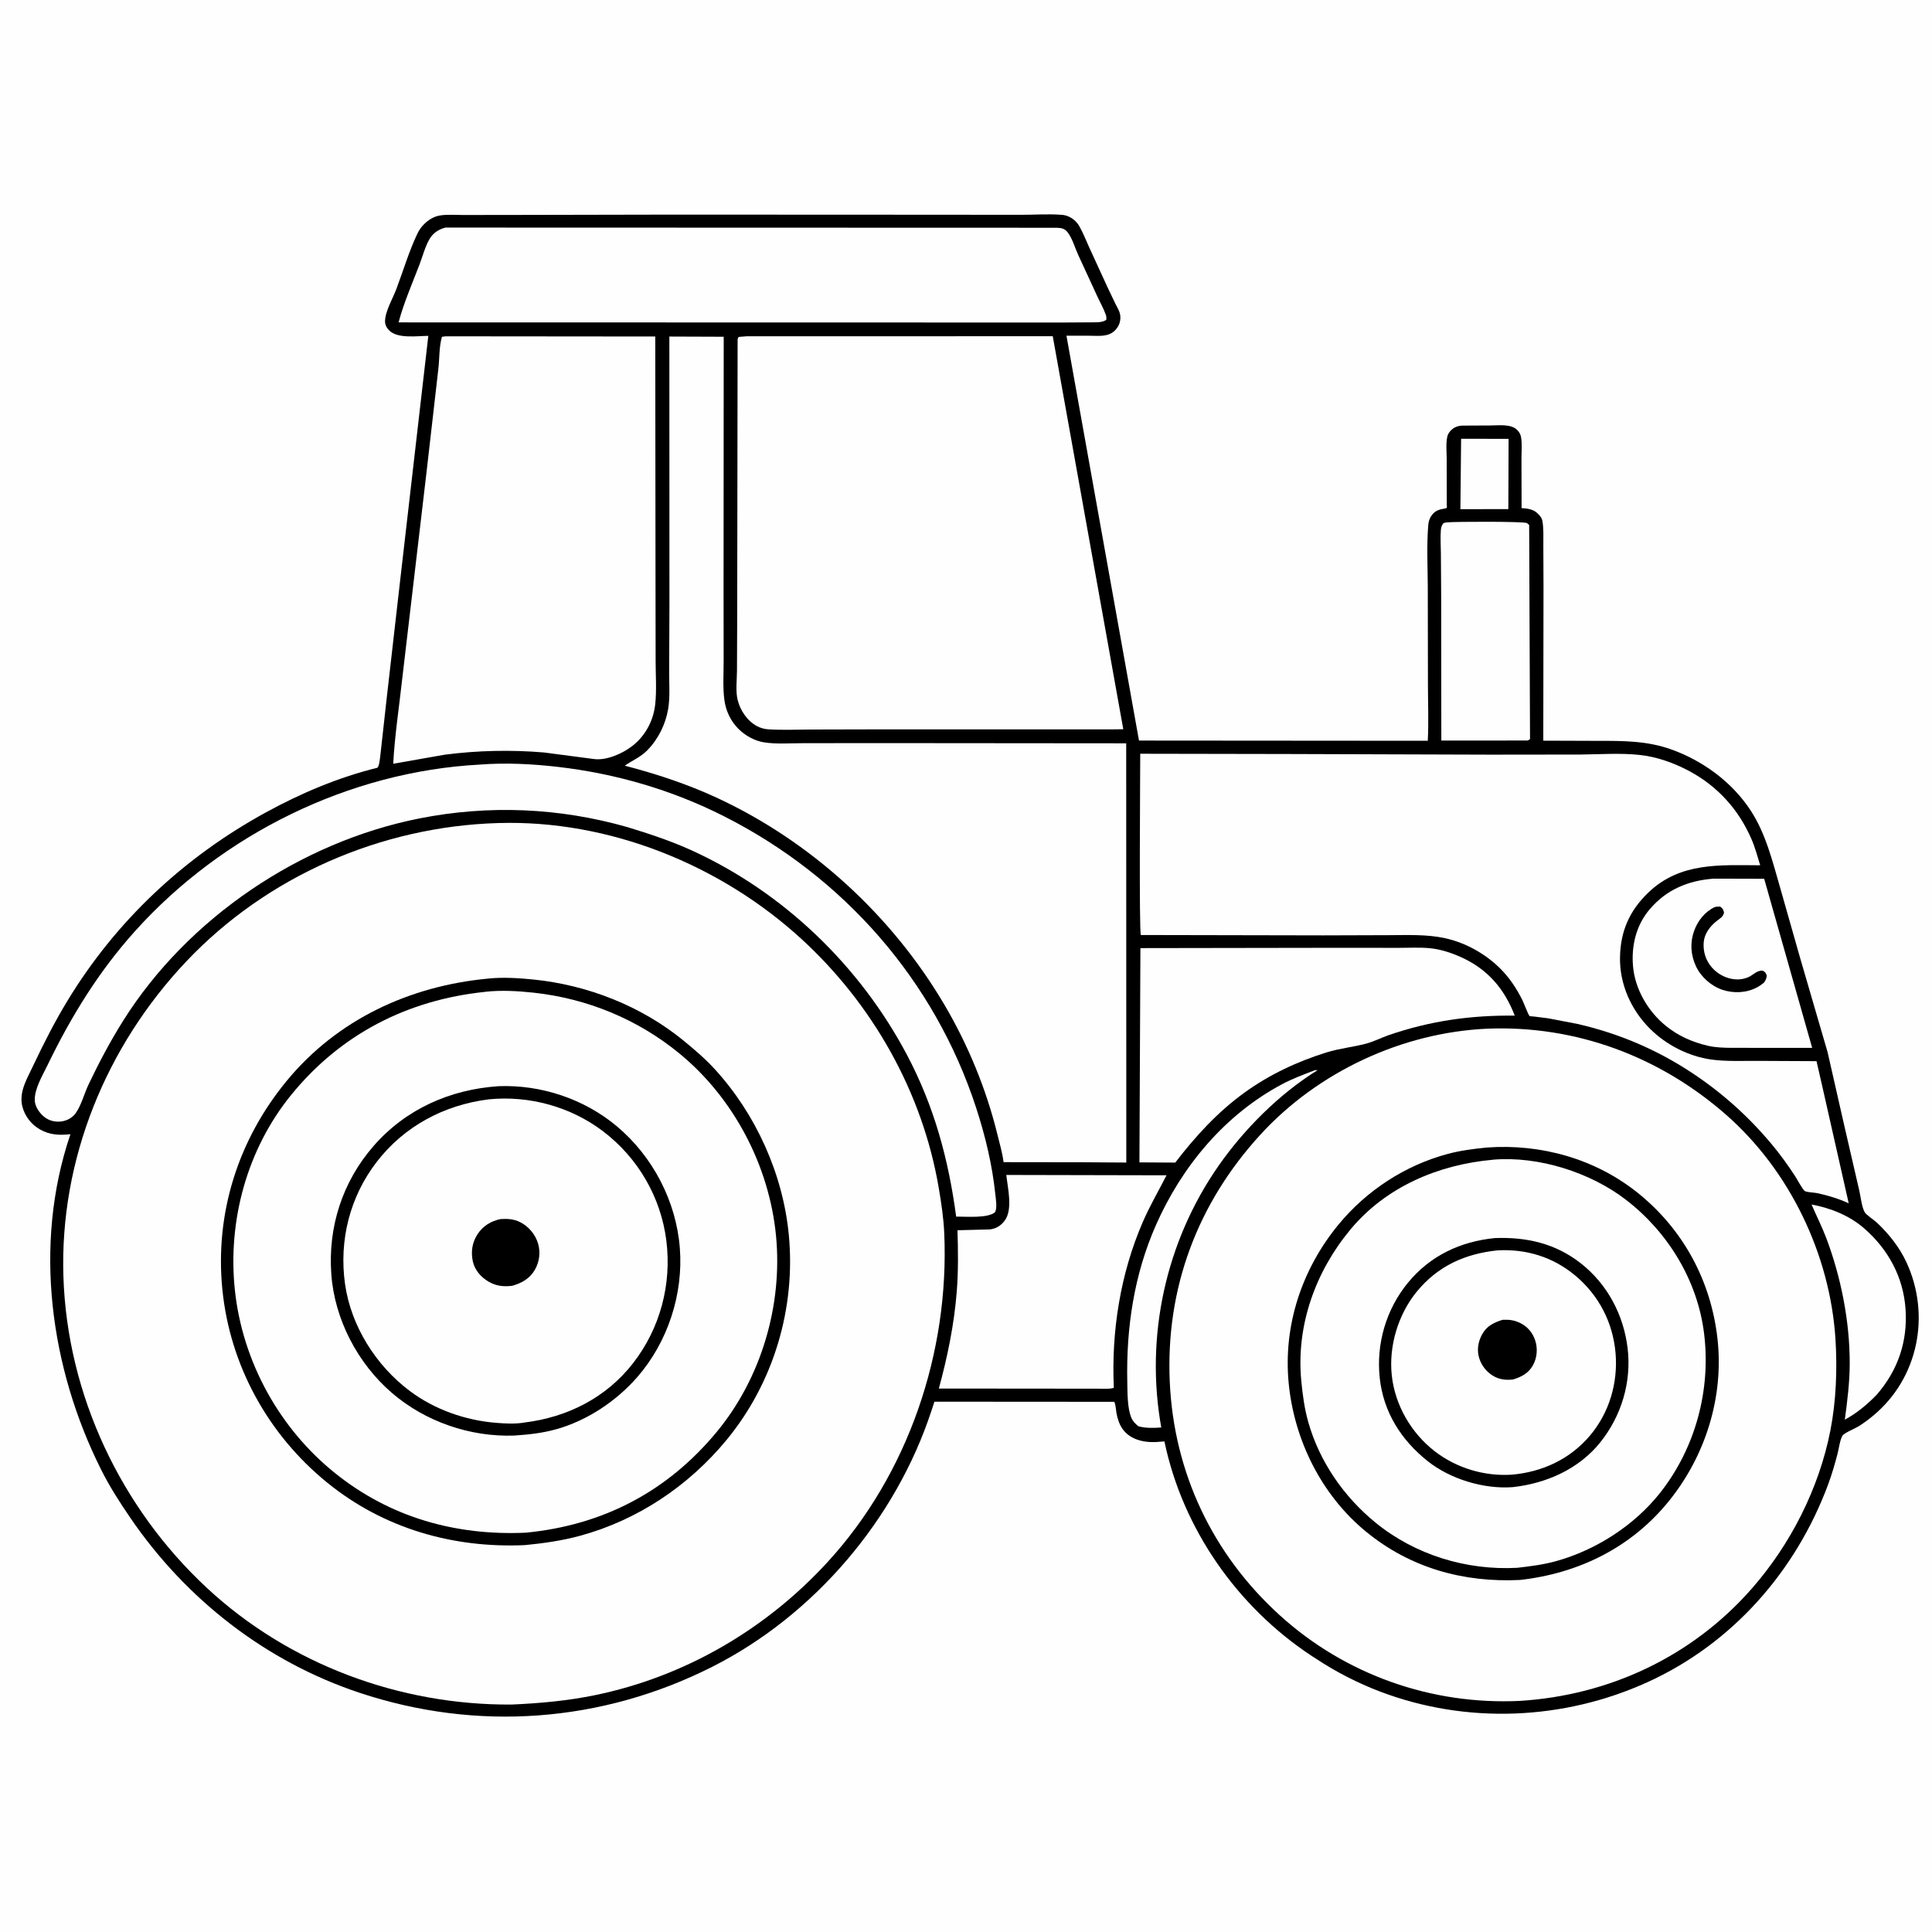 <svg version="1.1" xmlns="http://www.w3.org/2000/svg" style="display: block;" viewBox="0 0 2048 2048" width="1024" height="1024">
<path transform="translate(0,0)" fill="rgb(254,254,254)" d="M -0 -0 L 2048 0 L 2048 2048 L -0 2048 L -0 -0 z"/>
<path transform="translate(0,0)" fill="rgb(0,0,0)" d="M 713.624 227.499 L 988.727 227.618 L 1082.26 227.707 C 1096.66 227.717 1111.69 226.578 1126 227.768 C 1130.75 228.163 1135.25 230.302 1138.86 233.402 C 1141.06 235.298 1142.87 237.535 1144.29 240.068 C 1148.31 247.245 1151.41 255.217 1154.83 262.706 L 1174.18 304.846 L 1182.5 322.259 C 1184.66 326.475 1187.35 330.64 1187.62 335.5 C 1187.95 341.402 1185.77 346.599 1181.5 350.67 C 1174.33 357.496 1163.83 355.888 1154.78 355.887 L 1130.49 355.862 L 1207.38 785.028 L 1513.5 785.258 C 1514.54 765.63 1513.7 745.647 1513.68 725.98 L 1513.51 621.358 C 1513.37 599.966 1512.23 577.589 1514.05 556.315 C 1514.37 552.688 1515.42 549.382 1517.55 546.423 C 1521.42 541.046 1525.68 540.067 1531.86 539.017 C 1534.68 538.536 1533.61 537.33 1533.63 534.696 L 1533.56 486.398 C 1533.54 478.918 1532.51 469.607 1534.32 462.387 C 1534.85 460.302 1536.11 458.393 1537.52 456.795 C 1540.79 453.081 1545.13 451.406 1550 451.158 L 1579.34 451.027 C 1588.1 451.044 1601.26 449.1 1608.07 455.563 C 1610.44 457.816 1611.89 460.476 1612.43 463.709 C 1613.59 470.663 1612.82 478.557 1612.82 485.649 L 1612.95 538.614 C 1618.45 538.915 1625.08 539.711 1629.29 543.685 C 1632.1 546.333 1634.36 548.564 1635.04 552.453 C 1636.47 560.688 1635.94 569.633 1636 577.967 L 1636.18 622.429 L 1635.95 785.146 L 1693.66 785.339 C 1720.52 785.298 1745.96 785.245 1771.6 794.413 C 1805.14 806.406 1835.91 828.929 1855.61 858.892 C 1871.78 883.488 1878.91 912.989 1887.01 940.928 L 1908.09 1015.08 L 1937.3 1115.24 L 1955.93 1197.19 L 1970.91 1262 C 1972.39 1268.38 1973.5 1279.29 1976.59 1284.89 C 1978.25 1287.88 1986.37 1293.06 1989.44 1295.93 C 2002.18 1307.85 2013.51 1322.11 2020.88 1338.02 C 2046.82 1394 2033.53 1460.79 1985.85 1500.5 C 1980.98 1504.57 1975.81 1508.42 1970.45 1511.82 C 1967.09 1513.95 1955.01 1518.96 1953.22 1521.7 C 1950.49 1525.87 1949.32 1535.48 1948 1540.54 C 1945.09 1551.62 1941.93 1562.75 1937.93 1573.5 C 1903.74 1665.55 1836.44 1742.22 1746.47 1783.15 C 1657.42 1823.67 1554.45 1827.98 1462.78 1793.08 C 1439.48 1784.21 1415.97 1772.19 1395.22 1758.41 L 1391 1755.72 C 1311.98 1703.9 1253.64 1620.74 1234.34 1527.94 C 1224 1528.95 1214.35 1529.47 1204.42 1525.67 C 1191.56 1520.74 1185.68 1510.73 1183.46 1497.62 C 1182.83 1493.91 1182.73 1489.43 1181.23 1485.98 L 990.526 1485.85 L 987.381 1495.39 C 949.693 1610.49 863.107 1712.28 755.018 1766.87 C 637.804 1826.07 505.804 1835.83 381.246 1794.45 C 281.751 1761.4 197.029 1695.21 138.096 1608.89 C 126.788 1592.33 116.289 1576.03 107.275 1558.06 C 53.119 1450.09 35.191 1319.63 74.246 1203.53 L 74.661 1202.32 C 63.118 1203.54 52.813 1203.2 42.44 1197.29 C 33.135 1192 26.369 1183.3 23.685 1172.89 C 22.352 1167.72 22.537 1161.69 23.785 1156.53 C 26.029 1147.26 31.215 1138.05 35.283 1129.42 C 46.422 1105.81 58.212 1082.69 71.797 1060.38 C 123.317 975.737 195.167 908.632 281.766 861.214 C 318.842 840.913 358.926 823.93 400.053 813.849 C 402.212 811.623 402.752 803.878 403.188 800.697 L 409.718 741.896 L 424.468 612.795 L 454.035 356.026 C 442.313 356.091 421.824 359.246 412.775 350.47 C 409.986 347.766 408.113 344.479 408.159 340.5 C 408.284 329.912 416.405 316.397 420.164 306.394 C 427.43 287.064 433.655 266.072 442.529 247.515 C 444.35 243.708 446.632 240.497 449.631 237.541 C 454.278 232.961 459.988 229.434 466.521 228.384 C 474.201 227.15 482.97 227.923 490.756 227.898 L 541.07 227.844 L 713.624 227.499 z"/>
<path transform="translate(0,0)" fill="rgb(254,254,254)" d="M 1548.84 465.121 L 1599.17 465.211 L 1598.9 539.669 L 1548.08 539.758 L 1548.84 465.121 z"/>
<path transform="translate(0,0)" fill="rgb(254,254,254)" d="M 1393.7 1134.5 C 1395.43 1134.27 1394.48 1134.31 1396.58 1134.5 C 1356.21 1159.5 1318.83 1196.93 1291.76 1235.72 C 1235.61 1316.18 1213.69 1416.7 1230.99 1513.19 C 1223.13 1513.74 1214.23 1514.1 1206.64 1511.83 C 1203.46 1509.2 1200.93 1506.76 1199.29 1502.89 C 1194.91 1492.47 1195.21 1476.13 1194.97 1464.91 C 1193.75 1407.64 1202.09 1351.28 1225.39 1298.53 C 1252.89 1236.28 1298.33 1181.66 1359.02 1149.31 C 1370.12 1143.39 1381.99 1139.05 1393.7 1134.5 z"/>
<path transform="translate(0,0)" fill="rgb(254,254,254)" d="M 1920.33 1276.82 C 1940.39 1280.53 1960.49 1288.55 1976 1302.04 C 2001.63 1324.32 2017.7 1353.83 2019.97 1387.96 C 2022.25 1422.28 2011.82 1452.62 1989.35 1478.53 C 1979.18 1488.9 1968.43 1497.99 1955.6 1504.91 C 1958.21 1485.23 1960.71 1465.65 1960.78 1445.74 C 1960.93 1401.29 1951.63 1354.01 1935.96 1312.5 C 1931.39 1300.39 1925.43 1288.73 1920.33 1276.82 z"/>
<path transform="translate(0,0)" fill="rgb(254,254,254)" d="M 1530.18 554.5 C 1531.45 554.078 1532.81 553.86 1534.15 553.723 C 1542.38 552.877 1615.19 552.668 1618.5 554.456 C 1619.44 554.965 1620.15 555.819 1620.98 556.5 L 1621.89 783.5 L 1619.5 784.981 L 1527.86 784.991 L 1527.72 634.046 L 1527.4 586.486 C 1527.34 578.454 1526.7 569.935 1527.36 561.943 C 1527.63 558.715 1528.23 557.082 1530.18 554.5 z"/>
<path transform="translate(0,0)" fill="rgb(254,254,254)" d="M 1816.51 931.402 L 1870.11 931.538 L 1920.97 1110.77 L 1836.17 1110.75 C 1827.86 1110.72 1818.51 1110.45 1810.42 1108.56 C 1793.85 1104.68 1778.84 1098.11 1765.56 1087.22 C 1746.86 1071.89 1733.17 1048.55 1731.07 1024.22 C 1729.2 1002.47 1734.34 980.87 1748.66 963.984 C 1766.57 942.881 1789.47 933.479 1816.51 931.402 z"/>
<path transform="translate(0,0)" fill="rgb(0,0,0)" d="M 1817.79 961.5 C 1819.71 961.038 1821.54 961.066 1823.5 961.01 C 1826.57 963.567 1826.59 963.859 1827.56 967.5 C 1826.29 972.289 1823.34 973.433 1819.54 976.468 C 1812.63 981.989 1806.73 989.787 1806 998.85 C 1805.21 1008.72 1808.17 1018.12 1814.67 1025.57 C 1823.93 1036.17 1840.04 1041.74 1853.4 1035.79 C 1858.75 1033.41 1862.26 1028.53 1868.5 1028.92 C 1871.49 1030.64 1871.49 1030.8 1872.85 1034 C 1872.47 1037.43 1871.89 1038.8 1869.9 1041.63 C 1867.54 1043.55 1865.16 1045.26 1862.46 1046.69 C 1851.36 1052.6 1837.75 1053.19 1825.87 1049.25 C 1813.92 1045.28 1802.89 1035.45 1797.68 1024.05 C 1792.17 1012.02 1791.35 999.156 1795.88 986.637 C 1799.74 975.941 1807.39 966.326 1817.79 961.5 z"/>
<path transform="translate(0,0)" fill="rgb(254,254,254)" d="M 1066.71 1245.5 L 1236.56 1245.87 C 1228.19 1262.25 1218.94 1278.09 1211.58 1294.98 C 1187.66 1349.89 1177.93 1411.43 1180.71 1471.09 C 1176.44 1472.77 1167.98 1471.96 1163.18 1472.06 L 995.209 1471.91 C 1004.46 1438.07 1011.46 1403.89 1014.22 1368.88 C 1015.92 1347.35 1015.65 1325.69 1014.96 1304.12 L 1049.13 1303.24 C 1055.7 1302.54 1060.79 1299.44 1064.82 1294.19 C 1073.96 1282.26 1068.26 1259.61 1066.71 1245.5 z"/>
<path transform="translate(0,0)" fill="rgb(254,254,254)" d="M 1208.88 1005.03 L 1415.69 1004.71 L 1482.49 1004.76 C 1493.4 1004.79 1505.03 1004.09 1515.87 1005.15 C 1526.84 1006.21 1538.16 1009.91 1548.18 1014.37 C 1576.7 1027.06 1594.62 1047.87 1605.7 1076.62 C 1558.91 1076.09 1516.04 1082.14 1471.73 1097.4 C 1463.82 1100.21 1456.13 1104.18 1448.02 1106.33 C 1434.17 1110 1420.04 1111.29 1406.2 1115.6 C 1375.02 1125.32 1345.55 1139.12 1319.02 1158.34 C 1290.5 1179 1267.16 1204.6 1245.81 1232.4 L 1207.84 1232.16 L 1208.88 1005.03 z"/>
<path transform="translate(0,0)" fill="rgb(254,254,254)" d="M 508.629 810.5 C 535.902 808.341 564.322 809.808 591.469 812.941 C 652.681 820.007 712.309 837.369 767.34 865.204 C 894.242 929.393 990.726 1039.09 1034.84 1174.58 C 1044.45 1204.11 1051.89 1235.03 1055.08 1265.94 C 1055.62 1271.22 1057.26 1280.17 1054.83 1284.95 C 1046.97 1291.73 1024 1289.47 1013.58 1289.7 C 1005.44 1228.76 990.295 1172.81 961.444 1118.25 C 911.614 1024.02 830.853 946.095 733.692 901.668 C 711.459 891.502 688.556 883.958 665.219 876.813 C 592.979 856.188 518.106 852.987 444.384 867.612 C 318.568 892.57 198.982 973.141 130.557 1082.02 C 116.837 1103.85 105.01 1126.23 93.923 1149.49 C 89.426 1158.93 86.113 1171.84 80.133 1180.15 C 76.526 1185.17 70.433 1188.23 64.375 1188.86 C 57.352 1189.58 50.537 1187.53 45.363 1182.63 C 41.07 1178.57 37.1 1172.58 36.859 1166.5 C 36.378 1154.34 45.214 1139.78 50.46 1128.94 C 75.382 1077.43 104.802 1029.66 143.162 987.01 C 235.66 884.162 370.191 817.838 508.629 810.5 z"/>
<path transform="translate(0,0)" fill="rgb(254,254,254)" d="M 472.166 241.234 L 1120.49 241.43 C 1125.3 241.667 1128.64 242.287 1131.72 246.222 C 1136.67 252.538 1139.58 262.994 1143.06 270.475 L 1163.03 313.796 C 1166.05 320.389 1169.87 326.968 1172.26 333.804 C 1172.89 335.622 1172.89 337.08 1172.74 338.971 C 1168.67 342.065 1162.28 341.622 1157.27 341.696 L 1126.69 341.883 L 422.526 341.741 C 427.989 320.997 437.055 300.437 444.695 280.395 C 448.009 271.701 450.728 261.11 455.441 253.203 C 459.321 246.695 464.998 243.209 472.166 241.234 z"/>
<path transform="translate(0,0)" fill="rgb(254,254,254)" d="M 472.471 356.5 L 694.606 356.703 L 694.867 612.071 L 694.99 700.63 C 695.003 715.604 696.181 731.713 694.557 746.569 C 692.654 763.966 684.174 779.94 670.309 790.738 C 659.869 798.87 643.056 806.292 629.756 804.621 L 576.546 797.637 C 541.66 794.71 506.219 795.488 471.5 799.993 L 416.822 809.611 C 418.405 779.713 423.088 749.584 426.342 719.812 L 452.167 500.262 L 464.662 391.118 C 465.939 380.197 465.388 367.4 468.5 356.995 L 472.471 356.5 z"/>
<path transform="translate(0,0)" fill="rgb(254,254,254)" d="M 1208.69 799 L 1365.5 799.282 L 1579.82 799.964 L 1675.04 799.851 C 1695.82 799.647 1717.18 798.071 1737.87 800.24 C 1756.13 802.155 1774.36 808.667 1790.5 817.271 C 1820.65 833.343 1842.99 858.061 1856.58 889.368 C 1860.46 898.291 1863.04 907.949 1865.88 917.251 C 1822.89 917.061 1781.2 913.898 1747.59 945.887 C 1727.47 965.038 1717.69 987.048 1717.27 1015 C 1716.85 1043.5 1729.03 1070.51 1749.04 1090.5 C 1766.14 1107.58 1789.99 1119.81 1813.98 1123.14 C 1829.48 1125.29 1846.1 1124.52 1861.72 1124.57 L 1925.58 1124.87 L 1931.63 1151.25 L 1959.71 1275.56 C 1949.04 1270.66 1937.96 1267.28 1926.48 1264.82 C 1922.94 1264.06 1916.36 1264 1913.38 1262.68 C 1911.26 1261.75 1904.71 1249.59 1903.15 1247.17 C 1895.26 1235.01 1886.78 1223.29 1877.45 1212.19 C 1852.93 1183 1825.37 1158.35 1793.63 1137.32 C 1756.21 1112.53 1715.73 1095.4 1671.95 1085.36 L 1640.84 1079.42 L 1626.17 1077.57 C 1625.34 1077.47 1621.94 1077.36 1621.39 1077.03 C 1620.27 1076.36 1614.93 1062.38 1613.74 1060.04 C 1607.54 1047.84 1600.74 1037.27 1591.09 1027.48 C 1575.23 1011.37 1553.93 999.391 1531.8 994.517 C 1512.46 990.257 1491.61 991.28 1471.91 991.315 L 1402.8 991.536 L 1209.36 991.155 C 1207.36 987.213 1208.71 815.732 1208.69 799 z"/>
<path transform="translate(0,0)" fill="rgb(254,254,254)" d="M 709.551 356.748 L 767.161 356.961 L 767.006 624.507 L 767.089 700.98 C 767.109 714.516 766.067 729.07 767.938 742.451 C 769.507 753.674 774.551 764.298 782.536 772.376 C 789.638 779.56 799.596 785.234 809.604 786.869 C 822.779 789.021 837.541 787.816 850.888 787.811 L 927.865 787.714 L 1193.83 787.946 L 1193.93 1232.35 L 1147.5 1232.04 L 1063.82 1231.93 C 1062.54 1221.92 1059.57 1211.8 1057.15 1202 C 1045.38 1154.23 1026.24 1107.84 1001.32 1065.41 C 945.525 970.458 859.455 891.668 759.305 845.408 C 728.195 831.038 695.372 820.276 662.262 811.645 C 670.587 805.885 678.651 802.892 686.074 795.411 C 697.739 783.656 705.557 767.769 708.285 751.491 C 710.396 738.898 709.287 725.048 709.347 712.247 L 709.633 639.979 L 709.551 356.748 z"/>
<path transform="translate(0,0)" fill="rgb(254,254,254)" d="M 791.25 356.487 L 1115.96 356.41 L 1190.73 773.013 L 1179.42 773.155 L 935.52 773.148 L 860.043 773.325 C 844.985 773.389 829.617 774.053 814.586 773.139 C 810.438 772.886 806.173 771.726 802.5 769.756 C 792.076 764.168 784.773 753.288 781.943 741.993 C 779.615 732.704 781.187 720.581 781.232 710.9 L 781.474 647.077 L 781.894 361.228 C 781.895 359.15 781.934 358.935 783 357.153 L 791.25 356.487 z"/>
<path transform="translate(0,0)" fill="rgb(254,254,254)" d="M 1576.69 1090.44 C 1670.56 1086.72 1759.28 1119.92 1829.71 1181.67 C 1897.21 1240.84 1939.89 1329.85 1945.65 1419.22 C 1947.69 1450.94 1946.41 1485.14 1940.28 1516.38 C 1928.19 1578.02 1897.91 1637.49 1856.51 1684.5 C 1793.6 1755.95 1706.05 1797.07 1611.25 1803.01 C 1517.65 1807.55 1426.17 1775.38 1356.61 1712.26 C 1285.53 1647.76 1244.45 1561.26 1240.02 1465.24 C 1235.45 1365.95 1269.19 1275.75 1336.24 1202.6 C 1397.34 1135.94 1486.54 1094.49 1576.69 1090.44 z"/>
<path transform="translate(0,0)" fill="rgb(0,0,0)" d="M 1576.36 1216.41 C 1633.6 1212.31 1691.06 1228.38 1736.07 1264.47 C 1784.37 1303.19 1813.79 1357.92 1820.61 1419.21 C 1827.45 1480.63 1808.11 1542.67 1769.51 1590.69 C 1729.72 1640.2 1673.7 1667.86 1611.24 1674.82 C 1551.32 1677.73 1495.03 1662.14 1448.09 1623.66 C 1400.83 1584.92 1371.88 1526.59 1366.05 1466.15 C 1360.14 1404.92 1380.07 1345.12 1419.02 1297.91 C 1448.64 1262.01 1489.45 1235.32 1534.49 1223.25 C 1548.32 1219.54 1562.16 1217.79 1576.36 1216.41 z"/>
<path transform="translate(0,0)" fill="rgb(254,254,254)" d="M 1582.21 1229.41 L 1583.24 1229.26 C 1631.22 1225.37 1686.16 1242.86 1723.98 1272.13 C 1768.43 1306.54 1799.55 1357.62 1806.43 1413.79 C 1813.74 1473.48 1797.22 1534.95 1759.89 1582.33 C 1732.66 1616.88 1691.9 1643.08 1649.65 1654.84 C 1636.11 1658.61 1622.17 1660.34 1608.25 1661.95 C 1554.46 1664.83 1500.04 1648.27 1458.11 1614.05 C 1424.55 1586.66 1398.79 1549.53 1386.88 1507.67 C 1382.79 1493.32 1380.77 1478.23 1379.38 1463.4 C 1373.88 1404.93 1394.44 1347.9 1431.61 1303.21 C 1469.21 1258.01 1524.74 1234.58 1582.21 1229.41 z"/>
<path transform="translate(0,0)" fill="rgb(0,0,0)" d="M 1584.57 1312.41 C 1618.07 1311.13 1648.78 1318.06 1675.59 1339.06 C 1703.92 1361.24 1721.13 1393.81 1725.36 1429.34 C 1729.6 1465.03 1718.81 1500.85 1696.45 1528.83 C 1673.7 1557.29 1638.87 1572.66 1603.25 1576.45 C 1572.82 1578.67 1537.36 1567.92 1513.5 1548.96 C 1485.22 1526.49 1466.44 1496.86 1462.56 1460.59 C 1458.69 1424.3 1469.41 1387.79 1492.6 1359.6 C 1516.15 1330.99 1548.24 1316.01 1584.57 1312.41 z"/>
<path transform="translate(0,0)" fill="rgb(254,254,254)" d="M 1587.74 1325.41 C 1618.07 1323.83 1646.28 1332.51 1669.76 1352.07 C 1694.8 1372.93 1709.85 1402.05 1712.57 1434.48 C 1715.21 1466.01 1705.86 1497.68 1685.32 1521.91 C 1664.14 1546.91 1634.73 1560.44 1602.56 1563.21 C 1573.45 1565.11 1544.04 1556.26 1520.95 1538.46 C 1495.98 1519.21 1478.71 1489.42 1475.34 1457.97 C 1472 1426.89 1482.08 1393.34 1501.81 1369.24 C 1524.19 1341.89 1553.23 1328.94 1587.74 1325.41 z"/>
<path transform="translate(0,0)" fill="rgb(0,0,0)" d="M 1592.77 1399.06 C 1599.71 1398.73 1604.93 1399.31 1611.38 1402.39 C 1619.09 1406.08 1624.6 1412.61 1627.31 1420.69 C 1630.25 1429.41 1629.42 1439.47 1624.85 1447.51 C 1620.17 1455.74 1612.76 1459.58 1604.07 1462.26 C 1597.61 1463.09 1590.91 1462.6 1585 1459.68 C 1576.93 1455.68 1570.78 1448.45 1568.08 1439.89 C 1565.33 1431.18 1566.79 1422.4 1571.09 1414.5 C 1575.93 1405.6 1583.54 1401.98 1592.77 1399.06 z"/>
<path transform="translate(0,0)" fill="rgb(254,254,254)" d="M 528.155 872.46 C 645.298 868.886 763.216 916.389 849.259 995.073 C 924.977 1064.32 977.883 1157.79 995.096 1259.15 C 997.798 1275.06 1000.25 1291.28 1000.95 1307.41 C 1006.42 1433.55 962.821 1562.88 876.807 1656.36 C 811.411 1727.44 725.899 1777.24 631.119 1796.86 C 601.786 1802.94 572.182 1805.58 542.304 1806.9 C 423.813 1807.71 306.625 1764.32 219.577 1683.51 C 128.034 1598.53 71.35 1478.71 67.223 1353.5 C 63.127 1229.2 112.464 1109.02 197.456 1019.17 C 283.066 928.675 403.964 876.063 528.155 872.46 z"/>
<path transform="translate(0,0)" fill="rgb(0,0,0)" d="M 516.718 1037.42 L 518.135 1037.26 C 533.389 1035.73 550.226 1036.79 565.465 1038.33 C 622.895 1044.14 679.736 1066.41 724.562 1103.08 C 736.119 1112.53 747.561 1122.31 757.661 1133.34 C 801.175 1180.85 829.848 1244.27 836.117 1308.43 C 843.743 1386.49 820.111 1465.86 770.148 1526.44 C 730.01 1575.1 676.057 1611.28 615.056 1627.94 C 595.733 1633.21 576.356 1635.93 556.478 1637.88 C 480.206 1641.32 406.771 1620.26 346.986 1571.76 C 284.213 1520.83 243.688 1447.34 235.691 1366.66 C 227.691 1285.96 252.531 1208.04 304.065 1145.58 C 357.523 1080.79 434.001 1045.31 516.718 1037.42 z"/>
<path transform="translate(0,0)" fill="rgb(254,254,254)" d="M 514.283 1051.4 L 514.697 1051.3 C 531.382 1049.48 549.129 1050.48 565.771 1052.29 C 622.404 1058.48 675.647 1080.3 719.887 1116.47 C 777.644 1163.7 815.329 1235.52 822.582 1309.66 C 829.779 1383.24 807.068 1460.71 759.745 1517.9 C 707.255 1581.34 638.877 1616.85 557.242 1624.72 C 483.083 1628.03 413.817 1608.59 355.39 1561.76 C 296.203 1514.33 257.166 1443.52 249.038 1368.07 C 241.096 1294.35 261.781 1218.13 308.903 1160.36 C 361.277 1096.15 432.006 1059.92 514.283 1051.4 z"/>
<path transform="translate(0,0)" fill="rgb(0,0,0)" d="M 528.449 1151.41 C 573.518 1149.63 619.505 1164.98 654.055 1194.05 C 692.091 1226.04 716.765 1273.36 720.656 1323 C 724.477 1371.76 707.88 1422.57 675.774 1459.51 C 653.571 1485.07 622.858 1505.62 590.192 1514.9 C 575.246 1519.15 560.488 1520.72 545.062 1521.76 C 498.29 1523.38 450.758 1507.03 415.288 1476.43 C 379.083 1445.19 354.618 1398.43 351.189 1350.56 C 347.61 1300.62 362.933 1252.79 395.92 1214.9 C 430.107 1175.63 477.108 1154.88 528.449 1151.41 z"/>
<path transform="translate(0,0)" fill="rgb(254,254,254)" d="M 517.85 1165.38 L 518.038 1165.35 C 561.035 1161.06 605.098 1173.18 639.5 1199.39 C 676.317 1227.43 700.517 1269.05 706.337 1314.98 C 712.222 1361.43 699.777 1408.18 670.999 1445.13 C 642.539 1481.67 601.457 1502.35 556.046 1507.92 L 555.226 1508.07 C 545.699 1509.59 535.556 1509.03 525.982 1508.27 C 493.415 1505.67 460.762 1494.25 434.5 1474.58 C 398.63 1447.72 371.978 1405.64 365.727 1360.98 C 359.281 1314.94 370.756 1268.86 399.17 1231.87 C 428.362 1193.87 470.673 1171.36 517.85 1165.38 z"/>
<path transform="translate(0,0)" fill="rgb(0,0,0)" d="M 530.763 1292.25 C 538.168 1291.85 544.637 1292.14 551.372 1295.53 C 560.331 1300.03 567.468 1308.47 570.34 1318.11 C 573.153 1327.56 571.835 1337.67 566.911 1346.15 C 561.503 1355.45 553.142 1360.04 543.083 1362.99 C 534.059 1364.07 526.283 1363.4 518.24 1358.8 C 510.136 1354.18 503.3 1346.57 501.257 1337.28 C 499.02 1327.11 500.436 1317.32 506.1 1308.5 C 511.841 1299.56 520.521 1294.3 530.763 1292.25 z"/>
</svg>